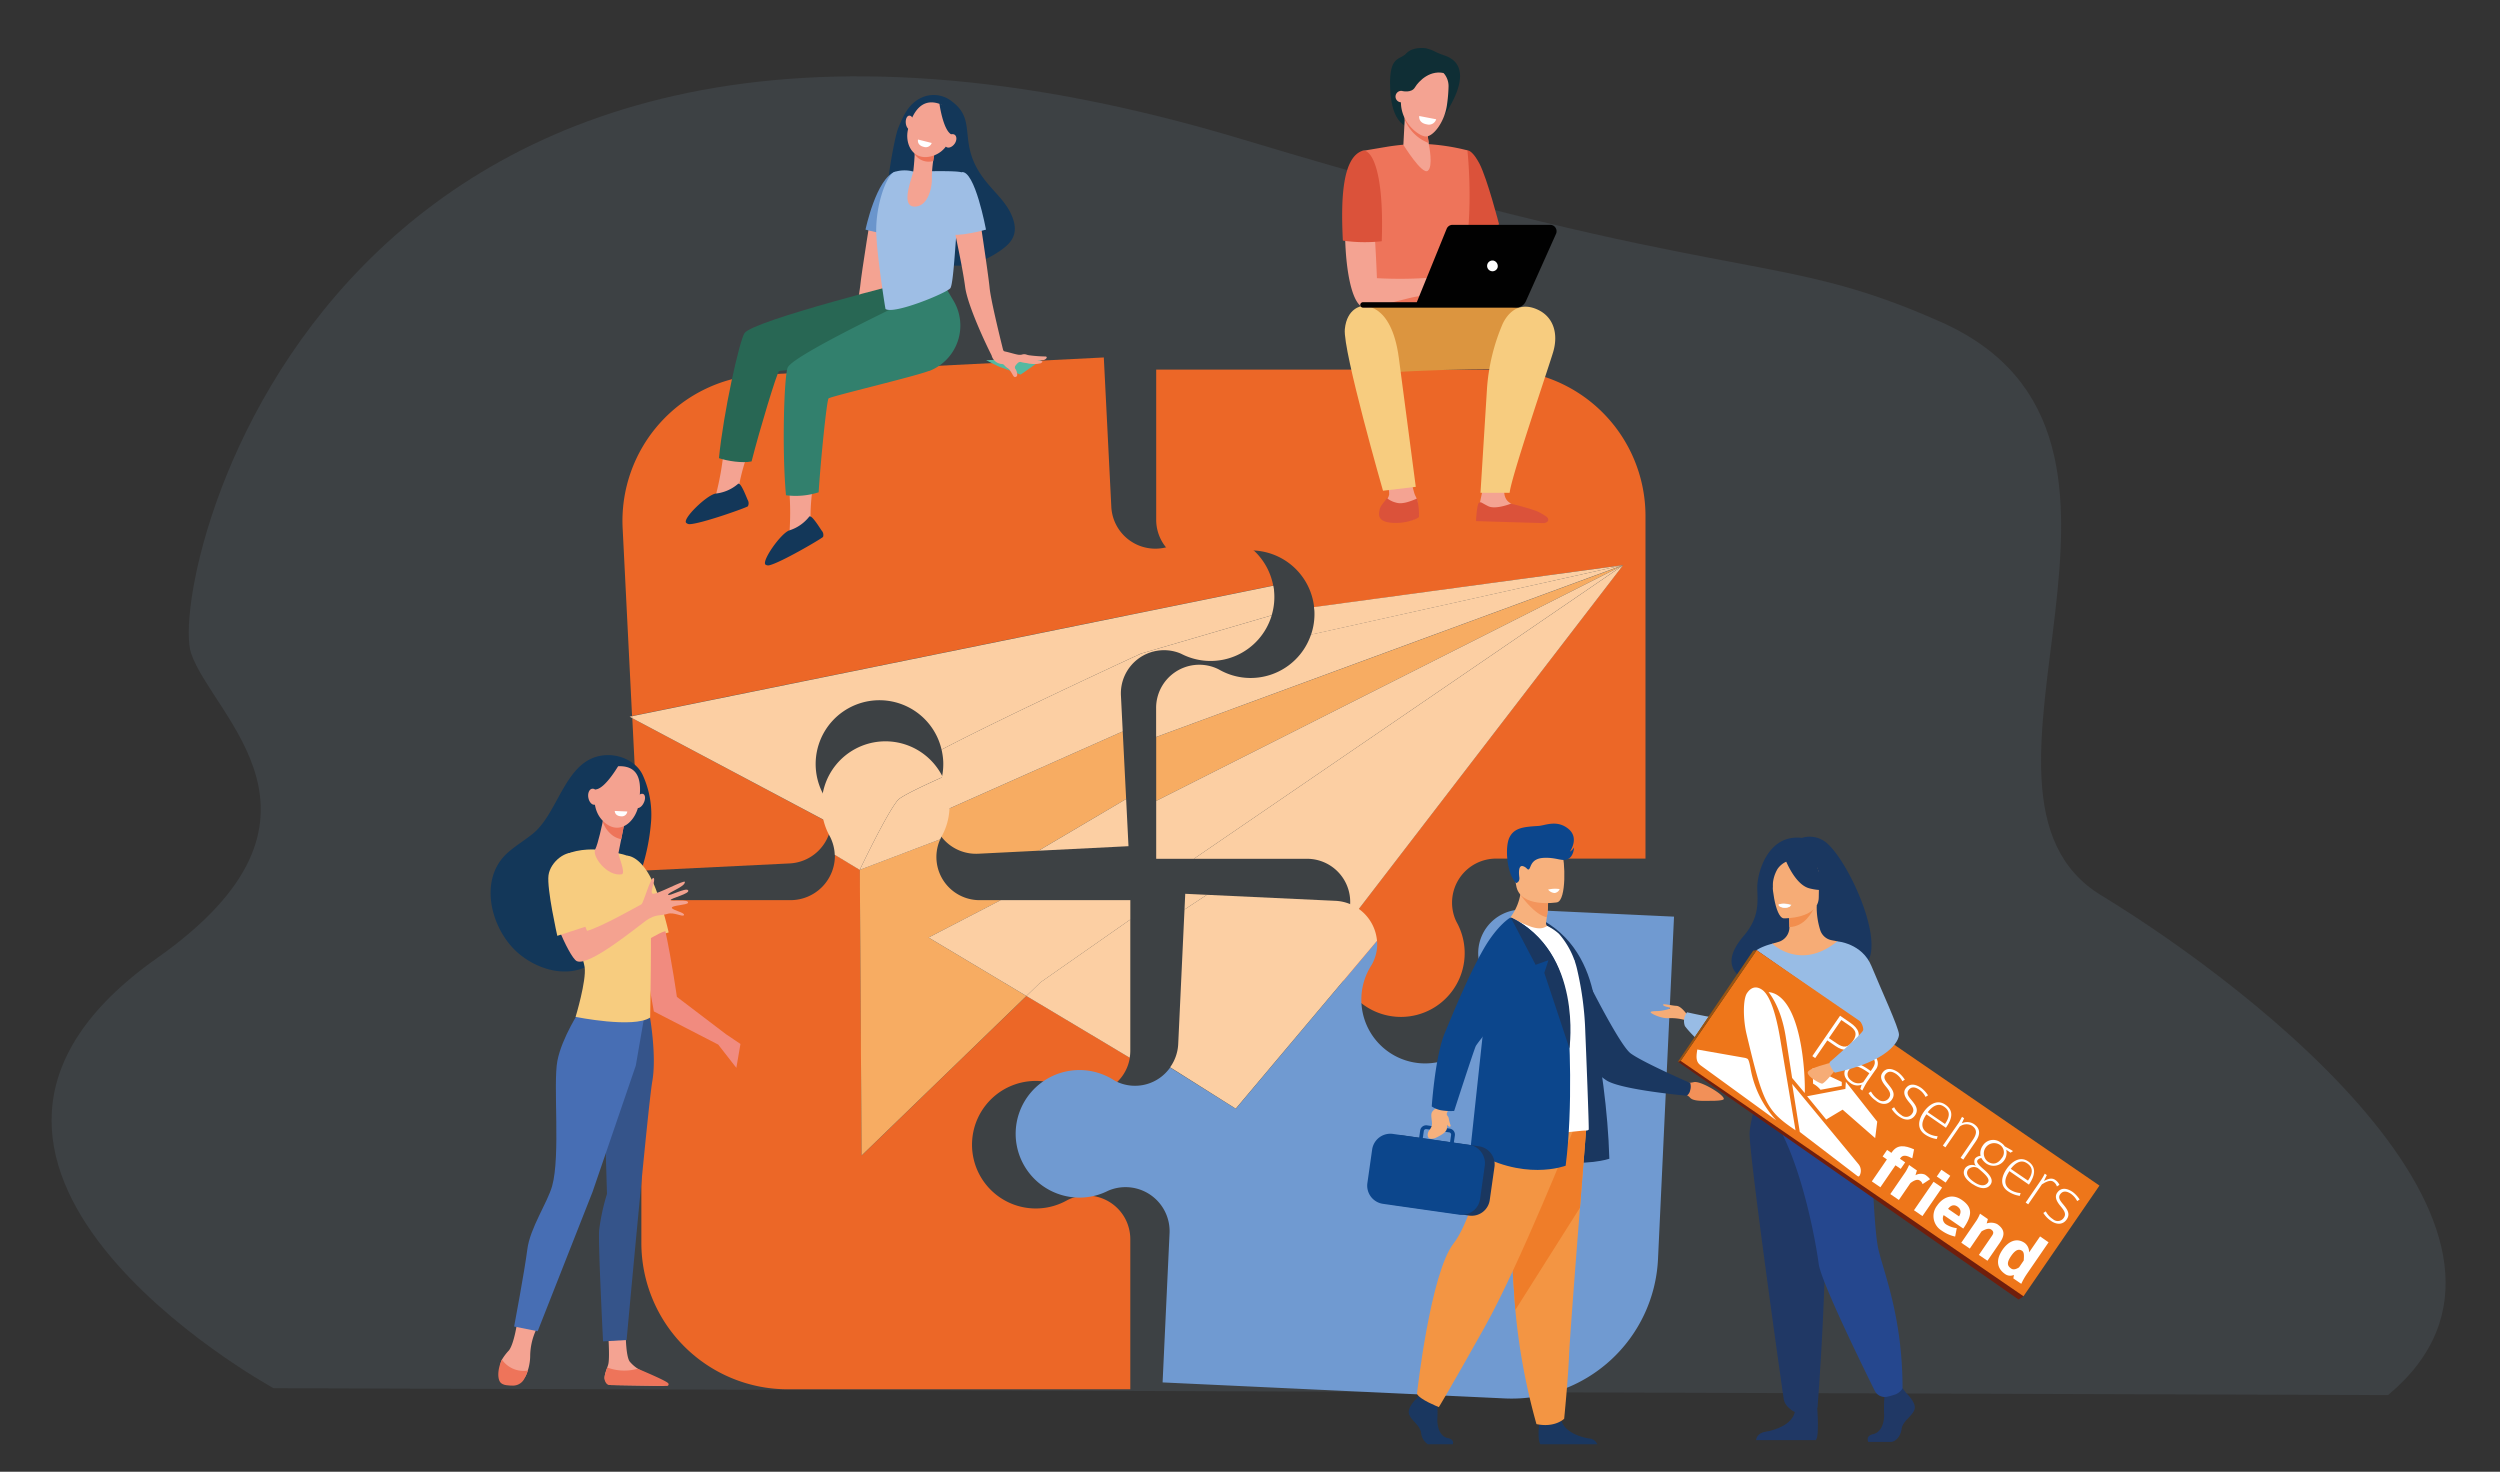 <svg xmlns="http://www.w3.org/2000/svg" viewBox="0 0 637 375"><rect x="0" y="0" width="637" height="375" fill="#333333" stroke="none"/><g id="travel_agency"><path d="M69.69,353.71l538.78,1.76c47.82-39.89-33.12-103-73.07-127.33C492.41,202,560.68,111.35,494.45,82c-43.25-19.2-50.33-8-177.61-46.41C83-35,42.39,147.75,48.69,166.44c5.48,16.28,41.77,42.11-8.66,77.67C-33.92,296.26,67.94,352.75,69.69,353.71Z" style="fill:#9ebee5;opacity:0.1"></path><path d="M308.11,135.91a16.11,16.11,0,0,0-8.16,2.41,9.77,9.77,0,0,1-1,.51,11.23,11.23,0,0,1-15.79-9.75l-1.91-38-87.22,4.39a37.3,37.3,0,0,0-35.38,39.13l2.4,47.83,163.36-33.23A16.32,16.32,0,0,0,308.11,135.91Z" style="fill:#ec6727"></path><path d="M163.06,221.87,201.22,220a11.22,11.22,0,0,0,10.59-10.06L161.11,183Z" style="fill:#ec6727"></path><path d="M237.67,207.88a11.12,11.12,0,0,0,11.59,9.65l15.37-.77,22.31-13.17-.87-17.23Z" style="fill:#f7ac62"></path><polygon points="160.43 182.62 161.11 182.98 161.08 182.48 160.43 182.62" style="fill:#fccfa3"></polygon><path d="M210.84,204.28a9.39,9.39,0,0,0-.51-.95A16.25,16.25,0,1,1,239.91,191c17.13-8.95,50.81-24.47,50.81-24.47l33.3-9.75a16.07,16.07,0,0,0,.61-6.22c0-.44-.11-.89-.19-1.32L161.08,182.48l0,.5,50.7,26.91A10.75,10.75,0,0,0,210.84,204.28Z" style="fill:#fccfa3"></path><path d="M285.62,177.33a11,11,0,0,1,14.56-11.06,7.36,7.36,0,0,1,1,.42,16.24,16.24,0,0,0,22.85-9.9l-33.3,9.75S257,182.06,239.91,191a16.82,16.82,0,0,1,.42,2.87,16.22,16.22,0,0,1-1.71,8.1q-.23.47-.42,1a10.74,10.74,0,0,0-.53,4.91l48.4-21.52Z" style="fill:#fccfa3"></path><polygon points="287.54 215.61 286.94 203.59 264.63 216.76 287.54 215.61" style="fill:#fccfa3"></polygon><path d="M263.94,275.42a16.19,16.19,0,0,1,8,2.11,7.94,7.94,0,0,0,1,.47,11,11,0,0,0,14.94-8.49l-26.33-15.73-42,40.65-.45-72.8-6.37-3.85a11.32,11.32,0,0,1-11.31,11.58h-38v87.33a37.3,37.3,0,0,0,37.3,37.3H288v-38.2a11.11,11.11,0,0,0-15.16-10.4,8.1,8.1,0,0,0-1,.47,16.25,16.25,0,1,1-7.93-30.44Z" style="fill:#ec6727"></path><path d="M255,229.36h-5.29a11,11,0,0,1-10.32-15.1c.06-.15.13-.28.2-.42l-20.51,7.79.45,72.8,42-40.65-24.93-14.9Z" style="fill:#f7ac62"></path><path d="M228.76,203.87c.75-.89,5.21-3.1,11.44-5.89a16.25,16.25,0,1,0-28.76,15.11,8.08,8.08,0,0,1,.46,1,10.84,10.84,0,0,1,.79,3.71l6.37,3.85S225.86,207.33,228.76,203.87Z" style="fill:#fccfa3"></path><path d="M239.84,213.29A16.18,16.18,0,0,0,240.2,198c-6.23,2.79-10.69,5-11.44,5.89-2.9,3.46-9.7,17.76-9.7,17.76l20.51-7.79C239.66,213.66,239.74,213.46,239.84,213.29Z" style="fill:#fccfa3"></path><path d="M288,234.29l-22.88,16-3.6,3.49,26.33,15.73a10.94,10.94,0,0,0,.15-1.83Z" style="fill:#fccfa3"></path><polygon points="288.01 234.29 288.01 229.36 254.98 229.36 236.6 238.88 261.53 253.78 265.13 250.29 288.01 234.29" style="fill:#fccfa3"></polygon><path d="M381.93,94.18H294.6v38.2a11.11,11.11,0,0,0,15.17,10.4,7.92,7.92,0,0,0,1-.46,16.23,16.23,0,0,1,24.07,12.4L413.54,144l-72,93.67a16.44,16.44,0,0,0-.84,5.18,16.25,16.25,0,1,0,30.5-7.8,9,9,0,0,1-.46-1,11.23,11.23,0,0,1,10.53-15.28h38V131.49A37.3,37.3,0,0,0,381.93,94.18Z" style="fill:#ec6727"></path><polygon points="294.6 204.07 413.54 144.04 294.6 187.78 294.6 204.07" style="fill:#f7ac62"></polygon><path d="M334.05,161.72,413.54,144l-78.73,10.68c0,.33.08.66.1,1A16.2,16.2,0,0,1,334.05,161.72Z" style="fill:#fccfa3"></path><path d="M318.68,172.75a16.16,16.16,0,0,1-8-2.11c-.3-.17-.63-.32-1-.47a11,11,0,0,0-15.1,10.32v7.29L413.54,144l-79.49,17.68A16.24,16.24,0,0,1,318.68,172.75Z" style="fill:#fccfa3"></path><path d="M304.2,218.82h28.73a11,11,0,0,1,10.31,15.1,7.77,7.77,0,0,1-.46,1,16.74,16.74,0,0,0-1.27,2.83l72-93.67Z" style="fill:#fccfa3"></path><polygon points="294.6 218.82 304.2 218.82 413.54 144.04 294.6 204.07 294.6 218.82" style="fill:#fccfa3"></polygon><path d="M377.24,246.45q.19.53.42,1a16.25,16.25,0,1,1-28.29-1.4,7,7,0,0,0,.51-.94,10.57,10.57,0,0,0,1-5.39l-36,42.8L298.15,272a10.93,10.93,0,0,1-13.51,3.66,10.4,10.4,0,0,1-.94-.51,16.25,16.25,0,0,0-24.91,13.76,16.29,16.29,0,0,0,15,16.19,16.09,16.09,0,0,0,8.36-1.6,8.5,8.5,0,0,1,1-.41A11.23,11.23,0,0,1,298,314.29l-1.77,37.95,87.23,4.08a37.31,37.31,0,0,0,39-35.52l4.08-87.24-38.16-1.78A11.11,11.11,0,0,0,377.24,246.45Z" style="fill:#709ad1"></path><path d="M350.86,239.71a11.15,11.15,0,0,0-10.58-10.18L307.5,228l-5.69,3.75L300.21,266a11.08,11.08,0,0,1-2.06,5.94l16.71,10.54Z" style="fill:#fccfa3"></path><polygon points="301.81 231.75 307.5 228 302 227.74 301.81 231.75" style="fill:#fccfa3"></polygon><path d="M165.92,209a24.23,24.23,0,0,0-2.19-11.6c-1.53-3.19-5.3-5-8.74-5-10.92,0-12.31,14.48-19.27,20.07-2.12,1.71-4.5,3.1-6.51,4.94-7.42,6.81-4.08,19.4,2.74,25.36,4.73,4.14,12.17,6.49,18,3.26a18.47,18.47,0,0,0,7-7.57c2.33-4.37,3.84-9.41,5.5-14.06A52.65,52.65,0,0,0,165.92,209Z" style="fill:#133759"></path><path d="M167.7,228.23c-3.41-10.35-7.91-10.19-7.91-10.19l3.64,22c2.1-.58,4.85-1.86,6.95-2.46A95.49,95.49,0,0,0,167.7,228.23Z" style="fill:#f7cc7f"></path><path d="M185,263.53,172.47,254s-1.25-8.88-2.93-16.75c-2.11.59-4,2.24-6.11,2.82l3.17,17.64L183,266.16l4.62,5.93,1.05-6.09Z" style="fill:#f18b7f"></path><path d="M131.77,337s-.77,5.36-2.09,7.08a13.17,13.17,0,0,0-1.79,2.36c-.83,1.63-.37,4.06.24,5.4.31.68,0,.68.69.9a4.38,4.38,0,0,0,5.27-2.48,12.53,12.53,0,0,0,1-4.56,16.47,16.47,0,0,1,1.73-7.33Z" style="fill:#f4a392"></path><path d="M154.93,339.47s.48,6,.09,8c-.2,1-1.35,3.21-.82,4.19a2.63,2.63,0,0,0,1.13,1.24l13.67.22c.74,0,.25-.47-.35-.91a28,28,0,0,0-4.91-2.73c-.21-.09-1-.57-1.22-.73a9.35,9.35,0,0,1-2-1.74c-1-1.09-1.07-6.41-1.07-6.41Z" style="fill:#f4a392"></path><path d="M165.62,259.27s1.72,9.8.59,16.22-6.55,65.95-6.55,65.95l-6,.34s-1.27-24.86-1-28.32a53.34,53.34,0,0,1,2-9.25l-.6-20.07,7.61-26.38Z" style="fill:#35548a"></path><path d="M147.9,257.21s-4.75,7.17-5.88,13.1.83,24.14-1.34,31.91c-1.18,4.21-5.64,10.7-6.32,16.13S131,338,131,338l6,1.2,14-35.55,11-32.13L164.86,255Z" style="fill:#476eb4"></path><path d="M151.74,216.46s-6.28-.4-8.77,2.31,5.52,24.21,6,27.67-2.31,12.66-2.31,12.66,14.77,3,19,.17c0,0,.45-24.86,0-27.33s-4.22-12.52-5.12-13.51S151.74,216.46,151.74,216.46Z" style="fill:#f7cc7f"></path><path d="M153.84,208s0,.18-.1.5c-.28,1.52-1.36,6.54-2.08,7.92-.89,1.67,3,7,6.76,6.35,1.12-.2-.94-4.9-.84-5.39.19-1,.45-2.26.71-3.59.15-.75.3-1.51.44-2.23.4-2,.73-3.7.73-3.7Z" style="fill:#f4a290"></path><path d="M153.74,208.54c.06-.32.1-.5.1-.5l5.62-.14s-.33,1.66-.73,3.7l-.44,2.22a5.25,5.25,0,0,1-2.68-1.35,7.25,7.25,0,0,1-2-3C153.64,209.08,153.7,208.78,153.74,208.54Z" style="fill:#ee745a"></path><path d="M157.62,195.23a5,5,0,0,0-4.31,1.85c-1.66,2.15-3.45,8.81.67,12.43s8.21-.48,8.81-4.82S163.63,195.07,157.62,195.23Z" style="fill:#f4a290"></path><path d="M164,204.62c-.49,1-1.32,1.49-1.84,1.19s-.56-1.33-.07-2.29,1.32-1.49,1.85-1.19S164.5,203.66,164,204.62Z" style="fill:#f4a290"></path><path d="M157.92,194.52s-3.54,6.33-6.08,6.62S149,204.8,149,204.8s.9-7.75,3.41-9.25A9.34,9.34,0,0,1,157.92,194.52Z" style="fill:#133759"></path><path d="M134.51,349.21a6.71,6.71,0,0,1-6.61-2.77c-.84,1.64-1.25,4.07-.63,5.42.54,1.18,2.12,1.14,3.37,1.19a3.24,3.24,0,0,0,3-1.83A11.32,11.32,0,0,0,134.51,349.21Z" style="fill:#ee745a"></path><path d="M162.51,348.74a12.38,12.38,0,0,1-7.78-.3c-.39,1.09-.9,2.47-.63,3.26.34,1,.81,1.19,1.23,1.2,3.3.09,12.1.21,14.61.24a.41.41,0,0,0,.32-.68C169.64,351.71,162.78,348.91,162.51,348.74Z" style="fill:#ee745a"></path><path d="M152.51,202.73c.2,1.13-.21,2.16-.93,2.31s-1.46-.65-1.67-1.77.21-2.16.93-2.3S152.3,201.61,152.51,202.73Z" style="fill:#f4a290"></path><path d="M156.64,206.63l3.2.14A1.4,1.4,0,0,1,158.3,208C156.59,207.93,156.64,206.63,156.64,206.63Z" style="fill:#fff"></path><path d="M373.89,38.31c.4,0,1.49.38,3.08,3.4,2,3.85,5,15.48,5,15.48L373.1,60.5,372,58.07l-1.88-18.69S373.78,38.31,373.89,38.31Z" style="fill:#db523a"></path><path d="M362.14,36.64a54.24,54.24,0,0,1,11.75,1.67S376,56.74,372,70.74c-.91,3.14.75,13,.75,13l-26.33-.34s3.12-23.84,1.95-27.69-1.21-17.26-1.21-17.26l5.92-1A59,59,0,0,1,362.14,36.64Z" style="fill:#ee745a"></path><path d="M359.07,117.93s.59,6.73,1.66,8.59-.06,5-.12,5.46-2.25,1.06-5.75.68-3.43-1.18-3.15-2.48,2.14-3,2.25-4.22-1.07-5.71-1.07-5.71Z" style="fill:#f4a392"></path><path d="M369.74,78.18s18.18-1,22.24,1.45-2.89,14.53-2.89,14.53-12.64-.59-37.42.84c-5.86.34-6.37-15.29-5.27-16.59S369.74,78.18,369.74,78.18Z" style="fill:#dc953f"></path><path d="M354.43,133.19c-3.6-.39-3.15-2.16-2.86-3.5.18-.84,1.21-1.83,1.82-2.77a6,6,0,0,0,2.41,1.17c1.63.48,3.85-.47,5.27-1.06a17.47,17.47,0,0,1,.48,4.64C361.49,132.12,358,133.57,354.43,133.19Z" style="fill:#db523a"></path><path d="M356.42,91.19c.72,5.49,4.32,32.85,4.32,32.85l-8.35,1s-10.26-35.7-9.73-41.16S347,78,347,78,354.49,76.64,356.42,91.19Z" style="fill:#f7cc7f"></path><path d="M346.84,40.49c2.46-.93,3.66,21.26,4,30.39a107.69,107.69,0,0,0,13.86-.14c.89-.07,2.94-.82,3.82-.94a8.69,8.69,0,0,1,2.18-.1A42,42,0,0,1,375.78,72c.49.51,1.79,1.78,1.57,2.34s-2.51-1.54-2.51-1.54l-1.11-.63c1.39,1.36,4,3.15,3.66,3.8s-2.77-1.18-4.47-2.42c1.46,1.33,3.28,3.69,2.86,4.06s-2.45-2.41-4.66-3.19c-.81-.3-1.63.51-2.28.61a4.66,4.66,0,0,1-1.66.09l-2.4-.68c-.81.08-.83.56-1.66.74s-2.52.41-3.74.71c-7,1.71-9.34,2.51-11.49,2.51C341.39,78.38,341,42.67,346.84,40.49Z" style="fill:#f4a392"></path><path d="M342.16,61.31c-.46-9.35-.39-20.88,4.85-22.84,2.07-.78,5.72,3.89,5.06,23A39.32,39.32,0,0,1,342.16,61.31Z" style="fill:#db523a"></path><path d="M383.47,123.68s-.73,2.34.58,3.88,6.72,3.06,7.43,3.9a2.29,2.29,0,0,1,.65,1.54l-15.2-.41.17-4.6.7-3.3Z" style="fill:#f4a392"></path><path d="M385,128.33s-3.9,1.58-5.79.65-1.83-1.2-2.38-.85-.74,4.65-.74,4.65l17.1.51c1.19,0,1.79-.91.82-1.66a14.66,14.66,0,0,0-1.86-1.11C390.8,129.76,385,128.33,385,128.33Z" style="fill:#db523a"></path><path d="M382.89,82.49c1.18-2.47,3.85-5.69,8.55-3.75,4.49,1.85,5.69,6.39,4.28,11.05s-10.73,32-11.06,35.77l-7.43,0s1.35-21.66,1.68-26.9A50.81,50.81,0,0,1,382.89,82.49Z" style="fill:#f7cc7f"></path><path d="M395,57.29H370.11a1.62,1.62,0,0,0-1.5,1L361,77h-13.7a.69.69,0,0,0-.7.69h0a.7.7,0,0,0,.7.7h39a2.72,2.72,0,0,0,2.48-1.61l7.71-17.23A1.63,1.63,0,0,0,395,57.29Z" style="fill:#010101"></path><path d="M381.58,68.2a1.37,1.37,0,1,1-1-1.79A1.46,1.46,0,0,1,381.58,68.2Z" style="fill:#fff"></path><path d="M368.05,14.13a19,19,0,0,1-2.2-.88,10.76,10.76,0,0,0-2.51-.94c-1.38-.22-3.77-.08-5.08,1.35-1.64,1.78-4.56.32-4,9.64.66,10.55,6.53,9.39,6.67,9.21l5.23-6.75s1.78,3.9,1.78,3.75S377.05,17.16,368.05,14.13Z" style="fill:#0f2e35"></path><path d="M363.6,33.29l.51,3.77s1.13,5.43-.33,6.47-6.2-6.63-6.2-6.63l.5-9.55Z" style="fill:#f4a392"></path><path d="M357.92,30.45a10.74,10.74,0,0,0,6.11,6l-.43-3.19-5.52-5.94Z" style="fill:#ee745a"></path><path d="M363.3,17a5,5,0,0,1,5.79,5.09,39.52,39.52,0,0,1-.43,4.83c-.67,4.35-3.64,8.18-5.6,7.84s-6.9-4.1-6-10.29C357.57,20.61,360.06,17.49,363.3,17Z" style="fill:#f4a392"></path><path d="M358.39,25.17a1.46,1.46,0,1,1-1.11-2A1.62,1.62,0,0,1,358.39,25.17Z" style="fill:#f4a392"></path><path d="M357.28,23.19s2.37.59,3.25-.93,4-4.82,8-3.46-3.52-3.32-3.84-3.32l-4.16,0s-3,2.43-3.07,2.7-1,3.19-1,3.19Z" style="fill:#0f2e35"></path><path d="M361.62,29.56l4.32.83a1.92,1.92,0,0,1-2.32,1.31C361.29,31.33,361.62,29.56,361.62,29.56Z" style="fill:#fff"></path><path d="M228.88,32.6c1.28-3.07,2.57-6.14,5.88-7.7a7.43,7.43,0,0,1,7.86,1c6.74,5.07.86,10.65,8.54,20.26,2.38,3,5.27,5.4,6.69,8.9,2,4.9-.38,7.25-4.19,9.6-18.27,11.22-27.84-11.82-27.5-17.1C226.42,43.65,228.06,34.58,228.88,32.6Z" style="fill:#133759"></path><path d="M209.93,92.34c.77-.12,2.64-1.46,3.3-1.58s1.62-.26,2.09-.33c.58-2.16,3.51-13.92,3.84-17.37.35-3.73,3-19.89,3-19.89L229,54.42s-2.84,12.42-3.62,18.45c-.68,5.18-6.36,16.81-7.08,18V91c-.11,1.83-1,1.22-1,1.22l-1.43.37s-5.06.48-5.39.6S209.16,92.46,209.93,92.34Z" style="fill:#f4a392"></path><path d="M228.12,43.73c-4.84,1.64-7.59,14.78-7.59,14.78s7.59,2.12,9.53,1c0,0,2.21-9.78,3-9.44Z" style="fill:#6a95cc"></path><path d="M190.73,115.05a51.76,51.76,0,0,0-2.32,8.11c0,.22.27,1.28.25,1.51-3,4-7.24,4.93-10.9,5.19,1.87-1.82,4.6-3.55,4.74-4.12a72.93,72.93,0,0,0,1.88-10.67C186.66,116.13,188.2,115.29,190.73,115.05Z" style="fill:#f4a392"></path><path d="M232.79,71.41l6.54,18.4s-10.5,2-14.43,2.69-25.85,1.68-26.4,2.07-4.95,14.94-7,23c-2.29.5-6.22-.11-8.31-.83,1.12-11.55,5.2-29.87,6.51-31.86C191.86,81.65,232.79,71.41,232.79,71.41Z" style="fill:#286754"></path><path d="M207.27,123.11a51.42,51.42,0,0,0-.75,8.4c0,.23.51,1.21.52,1.44-2.15,4.53-6.18,6.2-9.72,7.14,1.49-2.14,3.85-4.34,3.87-4.93a70.09,70.09,0,0,0-.14-10.83C203.48,124.94,204.84,123.83,207.27,123.11Z" style="fill:#f4a392"></path><path d="M240.42,72.36,243,76.69a12.41,12.41,0,0,1-6.21,17.83l-.12,0c-3.72,1.44-25.08,6.49-25.55,7s-2,15.6-2.53,23.92a19.18,19.18,0,0,1-8.32.75c-1.06-11.57-.48-30.32.43-32.52C202.13,90.1,240.42,72.36,240.42,72.36Z" style="fill:#32806d"></path><path d="M206.19,131.64c.57-.63,2.66,2.83,3.18,3.57a1.63,1.63,0,0,1,.35,1.58c-.18.35-11.2,6.82-13.88,7.28a1.29,1.29,0,0,1-.8-.21c-1-.93,3.78-7.79,6-8.69A10.38,10.38,0,0,0,206.19,131.64Z" style="fill:#133759"></path><path d="M188.06,123.28c.67-.51,2.08,3.28,2.45,4.1a1.66,1.66,0,0,1,.05,1.62c-.25.31-12.28,4.61-15,4.56a1.36,1.36,0,0,1-.75-.37c-.86-1.11,5.17-6.94,7.47-7.42A10.38,10.38,0,0,0,188.06,123.28Z" style="fill:#133759"></path><path d="M232.7,43.69h0a1.84,1.84,0,0,1-.49-.1,8.45,8.45,0,0,0-4.38.25c-1.86.78-4.74,8.11-4.57,15.62.07,1.15.14,2.18.2,2.9.47,5.67,2.1,16.33,2.18,16.38,2.22,1.43,15.59-4.1,16.51-5.31s1.46-16,1.9-16.71l.88-12.83C243.38,43.42,235.08,43.68,232.7,43.69Z" style="fill:#9ebee5"></path><path d="M238.12,39a34.33,34.33,0,0,0-.69,6.2c.17,1.76-.66,7.42-4.37,7.44s-.71-7.2-.36-8.92a65.71,65.71,0,0,0,.43-7Z" style="fill:#f4a392"></path><path d="M233.06,39.32c.05-1.46.07-2.68.07-2.68l5,2.33s-.18.91-.35,2.07A4.34,4.34,0,0,1,233.06,39.32Z" style="fill:#ee745a"></path><path d="M239.94,26.68a6.14,6.14,0,0,1,2.62,3.37c.71,2.31-.09,8.27-5.06,9.71s-7.11-3.28-6.08-7S234.66,24.43,239.94,26.68Z" style="fill:#f4a392"></path><path d="M230.79,31.36c.1,1,.65,1.75,1.23,1.69s1-.9.87-1.89-.65-1.75-1.23-1.7S230.7,30.37,230.79,31.36Z" style="fill:#f4a392"></path><path d="M239.36,26.38s.9,6.65,3,7.85,1.25,4.15,1.25,4.15,2-6.85.25-9.05A9.46,9.46,0,0,0,239.36,26.38Z" style="fill:#133759"></path><path d="M241.13,35.18c-.58.87-.58,1.89,0,2.28s1.53,0,2.12-.85.58-1.89,0-2.28S241.72,34.31,241.13,35.18Z" style="fill:#f4a392"></path><path d="M233.91,35.55l3.49.88a1.59,1.59,0,0,1-2,1C233.54,37,233.91,35.55,233.91,35.55Z" style="fill:#fff"></path><path d="M251.27,91.79,266.34,91s-6.18,4.45-6.31,4.45-4.93-1.9-5.14-1.9S251.27,91.79,251.27,91.79Z" style="fill:#53b9a1"></path><path d="M266.69,91c-.07-.16-.21-.17-.35-.17a35.87,35.87,0,0,1-4.14-.31,3.55,3.55,0,0,1-.66-.17,1.75,1.75,0,0,0-1.15,0,2.21,2.21,0,0,1-.63.06c-.7,0-2.68-.67-3.7-.85a.6.6,0,0,1-.48-.45c-1-4-3.15-12.87-3.43-15.79-.36-3.75-2.94-20.62-2.94-20.62l-6.92,1.93s2.85,12.45,3.63,18.49c.61,4.67,5.27,14.57,6.73,17.41a2.91,2.91,0,0,0,2.69,2.22.87.87,0,0,1,.55.3,4,4,0,0,0,.87.76,1.88,1.88,0,0,1,.6.59c.29.43.55.88.81,1.33.18.29.36.39.61.32a.54.54,0,0,0,.4-.61,2.65,2.65,0,0,0-.41-1.37.72.72,0,0,1,.06-1,2.61,2.61,0,0,1,.52-.58.87.87,0,0,1,.7-.26,9.78,9.78,0,0,0,1.51.28l.42.09.23.05s.77.09,1,.09l.81,0a3.76,3.76,0,0,0,.8-.12.92.92,0,0,0,.65-.26c.07-.06.15-.14.11-.25a.26.26,0,0,0-.23-.17c-.16,0-1-.14-1-.17l1.31,0a1.2,1.2,0,0,0,.88-.39C266.64,91.27,266.75,91.18,266.69,91Z" style="fill:#f4a392"></path><path d="M245,43.86c3.41-.62,6.23,14.65,6.23,14.65s-7.59,2.12-9.53,1c0,0-2.21-9.78-3-9.44Z" style="fill:#9ebee5"></path><path d="M174.28,233.14c.23-.65-2.92-1.17-3.09-1.82s4-.71,4.12-1.29c.28-1.05-4.54-.22-4.44-.71s5-1.61,4.48-2.46-5,1.68-5.11,1.11,4.35-2,4.27-3.25c0-.68-7.37,3.37-8.22,3s.92-3.54.24-4-2.61,6.46-3.08,6.69-10.35,5.87-13.87,6.77c-.43-1.18-1.35-2.77-1.73-3.88-2,1.4-3.44,2.11-5.48,3.39,1.48,3.7,3.58,7.75,4.61,8.21,3.13,1.42,15.24-8.63,17.66-10.35s3.8-1.16,5.44-1.7S174.05,233.79,174.28,233.14Z" style="fill:#f4a290"></path><path d="M142,238.45s-2.71-12-2.24-15.44,4.6-6.71,7.46-5.51,4.15,17.91,4.15,17.91Z" style="fill:#f7cc7f"></path><g id="man"><path d="M391.69,233.74l6.38,12.1,3.27-1.19-1.06,3.23,6.39,19.26S410.21,242.67,391.69,233.74Z" style="fill:#1a3760"></path><path d="M402.33,244.44s7.05,26,7.73,50.81c0,0-5.85,2-15,.42S402.33,244.44,402.33,244.44Z" style="fill:#1a3760"></path><path d="M436.1,280.49c-1.89,0-4.56.2-5.44-.77a2.66,2.66,0,0,0-2.17-.93l.23-1.24.29-1.5s.11-.13.49-.13a7.47,7.47,0,0,0,2-.17c1.59-.57,7.94,3.23,7.72,4.28C439.17,280.43,436.9,280.5,436.1,280.49Z" style="fill:#f29058"></path><path d="M401.53,243.93s10.72,22.13,14,24.5,15.14,7.51,15.14,7.51a3.12,3.12,0,0,1,0,1.82,2.22,2.22,0,0,1-.89,1.43s-16.52-1.47-20.37-3.86-12.31-11.92-12.31-11.92Z" style="fill:#1a3760"></path><path d="M370.18,368h-6.34a3.88,3.88,0,0,1-1.74-2.91c-.31-2-2.6-3.16-3.09-4.83s2-4,2-4l.42-.55.45-.56,4.2,1s.11,1,.17,2.28a28.4,28.4,0,0,1,0,2.92c-.12,2.22.62,4.62,2.6,5.06C370.38,366.7,370.31,367.56,370.18,368Z" style="fill:#1a3760"></path><path d="M407,368h-14.5c-.69-.86-.44-4-.33-5,0-.21,0-.33,0-.33s4.95-4,5.63-.93a2.29,2.29,0,0,0,.07.28c.86,2.84,4.7,4.13,6.92,4.49A2.48,2.48,0,0,1,407,368Z" style="fill:#1a3760"></path><path d="M404.21,287.06s-.75,9.38-1.63,20.65c-1.21,15.32-2.65,34.14-2.79,37.7-.25,6.19-1.24,16.09-1.24,16.09s-2.35,2.35-7.06,1.36a161.6,161.6,0,0,1-5.38-29.09l-.06-.73c-1.11-15.23-2.85-47.28-2.85-47.28Z" style="fill:#f39543"></path><path d="M404.21,287.06s-.75,9.38-1.63,20.65l-16.47,26.06-.06-.73c-1.11-15.23-2.85-47.28-2.85-47.28Z" style="fill:#ef7d29"></path><path d="M400.78,288.17s-13.55,34-22.47,49.94-11.69,20.42-11.69,20.42-5.11-2-5.57-3.43c0,0,3.41-30.83,9.37-38.34,3.38-4.25,7.34-17,7.52-21.44S379.15,282,379.15,282Z" style="fill:#f39543"></path><path d="M397.4,238.65c-5.29,1.67-14.45-2.84-14.45-2.84a13.8,13.8,0,0,0,4.62-11.29l4.1,3.3,2.78,2.24a32.27,32.27,0,0,1-.32,3.64c-.05.42-.12.88-.19,1.37a1,1,0,0,0,.44,1A12.52,12.52,0,0,1,397.4,238.65Z" style="fill:#f7b17d"></path><path d="M404.8,287.84a.88.88,0,0,1-.56.21c-2,0-7.79,1.08-12.7.57a36.53,36.53,0,0,1-11.73-3.38c-.52-.24-1.72-.88-1.69-1.46s.08-1.57.16-2.73a146.52,146.52,0,0,0,.29-19.1c-.09-1.49-.13-3-.14-4.45,0-10.91,2.13-20.51,6.48-23.76a35.83,35.83,0,0,0,5.13,2.37c2,.66,3.11.53,4.18-.18a12.77,12.77,0,0,1,3,2,20.92,20.92,0,0,1,4.72,9.48,80.48,80.48,0,0,1,2,15.72C404.08,266.21,404.93,287.73,404.8,287.84Z" style="fill:#fff"></path><path d="M379.08,251.77l5.83-18s14,5.28,14.64,25c.25,4.5,1.33,23-.62,38.25,0,0-10.9,4.25-24.27-4.13Z" style="fill:#0c468c"></path><path d="M394.45,230.06a32.27,32.27,0,0,1-.32,3.64c-3.08-.53-6.58-5.51-6.58-5.51a10,10,0,0,1,4.12-.37Z" style="fill:#f3955c"></path><path d="M396.74,229.92s-9.54,1.59-10.43-4.37-2.73-9.76,3.32-11,7.58.83,8.36,2.74S399.2,229.36,396.74,229.92Z" style="fill:#f7b17d"></path><path d="M361.62,285h8.53a4.65,4.65,0,0,1,4.65,4.65v19.67a4.65,4.65,0,0,1-4.65,4.65h-8.53a4.65,4.65,0,0,1-4.65-4.65V289.69a4.66,4.66,0,0,1,4.66-4.66Z" transform="translate(17.74 619.49) rotate(-81.89)" style="fill:#1a3760"></path><path d="M378,294.6h0a4.71,4.71,0,0,0-3.23-2.82h0l-.45-.09-3.88-.55.26-1.82a1.57,1.57,0,0,0-.29-1.15,1.59,1.59,0,0,0-1-.6l-1-.14-4.07-.58-.74-.11a1.54,1.54,0,0,0-1.74,1.31l-.26,1.82-6.69-.95a4.69,4.69,0,0,0-5.29,4l-1.21,8.53a4.68,4.68,0,0,0,4,5.29l19.44,2.77a4.36,4.36,0,0,0,1,0h0a4.67,4.67,0,0,0,4.27-4l1.21-8.53A4.63,4.63,0,0,0,378,294.6Zm-15.21-6.41a.56.56,0,0,1,.47-.49h.18l.86.12,3.21.46,1.74.25a.57.57,0,0,1,.49.65l-.26,1.82-6.95-1Z" style="fill:#0c468c"></path><path d="M369.7,281.83a6.82,6.82,0,0,0-1.07,1.91c-.27,3.69,1.41,4.2-2.95,6.25,0,0-1.86.71-1.9-.74s1.3-1.47,1.06-3.49c-.28-2.34-.26-2.36,1.28-3.58l1-1.68Z" style="fill:#f7b17d"></path><path d="M367.1,282.88a14.92,14.92,0,0,0,3.42.19S375.4,268,376,266.61s14.5-17.68,14.5-17.68l-5.62-15.19s-3.3,1.93-6.79,7.95c-4.31,7.44-9.05,19.41-9.89,21.36-2.52,5.82-3.39,18.87-3.39,18.87A6.17,6.17,0,0,0,367.1,282.88Z" style="fill:#0c468c"></path><path d="M386.3,225s1-.16.82-1.51-.15-3.11.94-2.79,1.15,1.21,1.6.7.46-2.67,3.72-2.82,4.59,1,6.11.31,1.59-3,1.59-3A2.6,2.6,0,0,1,400,217s2.53-3.46-.4-5.83-5.92-.82-7.61-.72c-3.74.23-6.15.45-7.37,2.91S383.9,222.62,386.3,225Z" style="fill:#0c468c"></path><path d="M368.08,283.46s1,1,1.05,1.45c.2,1.37.66,2,.43,2.11-.48.31-1.11-.7-1.41-1.61A4.21,4.21,0,0,1,368.08,283.46Z" style="fill:#f7b17d"></path><path d="M384.91,233.74l6.37,12.1,3.27-1.19-1.06,3.23,6.4,19.26S403.42,242.67,384.91,233.74Z" style="fill:#1a3760"></path></g><path d="M397.4,226.54a1.59,1.59,0,0,1-1.3,1,2.35,2.35,0,0,1-1.64-.87A7.38,7.38,0,0,1,397.4,226.54Z" style="fill:#fff"></path><path d="M464.38,214.05a6.62,6.62,0,0,0-5.24-.56c-8.91-1.05-11.51,9.34-11.39,12.91s.53,7.42-3.45,12.06c-11.49,13.41,12.58,14,12.58,14,.2-10.71,13.05-6.8,12.49-5.72C485.83,250.7,471,217.48,464.38,214.05Z" style="fill:#1a3760"></path><path d="M430,258.72s-1.56-2.38-2.83-2.43-3.6-.7-3.41-.23,1.64.51,1.78.79-2.15.71-2.81.75-2.2,0-2.15.33,2.78,1.68,4.71,1.5a13,13,0,0,1,4.31.56Z" style="fill:#f6ac76"></path><path d="M429.32,261.46s3.29,4.47,7.67,6.41h0a9,9,0,0,0,5,.81,10.13,10.13,0,0,0,3.47-1.23,17.42,17.42,0,0,0,4.86-4.33c.37-.46.69-.9,1-1.32a21.86,21.86,0,0,0,1.42-2.3l-1.12-19.05s-4,.93-5.15,2.7-6.08,15.92-6.92,16.35-9.68-1.57-9.68-1.57A3.61,3.61,0,0,0,429.32,261.46Z" style="fill:#98bce5"></path><path d="M485.65,354.89s2.69,2.46,2.17,4.21-3,2.92-3.29,5-1.64,3.31-2.83,3.31h-5.64s-.87-1.51,1.23-2,2.9-3,2.77-5.3a42,42,0,0,1,.19-5.44l4.48-1Z" style="fill:#203865"></path><path d="M462.82,355.94s1,10.42-.21,11l-15.15,0s0-1.75,2.43-2.14,6.71-1.82,7.43-5S462.82,355.94,462.82,355.94Z" style="fill:#203865"></path><path d="M445.42,267.45a17.42,17.42,0,0,0,4.86-4.33c.37-.46.69-.9,1-1.32-.83-3.94-2.06-9.37-1.79-5.93C449.81,260.33,446.33,266,445.42,267.45Z" style="fill:#78a0d5"></path><path d="M473.62,281.14c-3.12-7-5-9-4.66-11.17.27-1.61-.83-30.11-.83-30.11-.37-.12-1.11-.22-1.51-.31a3.79,3.79,0,0,1-2.78-2.42,19.38,19.38,0,0,1-.94-6.43l-.4.08-6.72,1.33s.15,2.11.16,4.11v.05a3.87,3.87,0,0,1-2.79,3.73l-1.59.45a61.72,61.72,0,0,0-2.93,14.28c-.47,7.23,4.48,10.37,0,24.82C444,294.31,475.34,285,473.62,281.14Z" style="fill:#f6ac76"></path><path d="M455.78,232.11s.15,2.11.16,4.11c3.76-.11,5.74-3.54,6.56-5.44Z" style="fill:#f28e4e"></path><path d="M454.53,234s8.89.14,8.89-5.4,1.16-9.24-4.52-9.57-6.78,1.78-7.23,3.63S452.21,233.82,454.53,234Z" style="fill:#f6ac76"></path><path d="M454.86,218.89s2.43,6.5,6.17,7.46,5.35,0,5.35,0a10.63,10.63,0,0,1-3.46-6.25S456.69,215.8,454.86,218.89Z" style="fill:#1a3760"></path><path d="M455.46,219.42a5.47,5.47,0,0,0-2.55,2,8.88,8.88,0,0,0-1.2,5.09s-1.84-4.42.23-6.92C454.12,216.93,455.46,219.42,455.46,219.42Z" style="fill:#1a3760"></path><path d="M456.46,230.56a2.22,2.22,0,0,1-1.84.75,1.64,1.64,0,0,1-1.37-.9A6,6,0,0,1,456.46,230.56Z" style="fill:#e8f1f8"></path><path d="M474.48,252.46a62.08,62.08,0,0,1,0,7c-.15,2.53-2.71,5.92-3.08,6.76-.91,2.1-1.94,2.45-1.94,2.45l-7.95,1.95-2.8.68-8.82-2.63s-4-11.22-2.4-17.53a48.72,48.72,0,0,1,4.07-10.7s7.2,7.05,16.57-.59Z" style="fill:#98bce5"></path><path d="M472.15,260.5a24.37,24.37,0,0,1-.75,5.73c-.91,2.1-1.94,2.45-1.94,2.45l-7.95,1.95-3.46-1s11.54-1.75,10.26-11.67Z" style="fill:#f7c8a3"></path><path d="M450.45,270.38s-4.37,13.6-4.65,18.22,8.35,65.77,8.7,67.9,2.82,3.29,2.82,3.29a3.79,3.79,0,0,0,2.79.22,6.85,6.85,0,0,0,3-1.42s3.4-43.59,1.3-59.17a247.79,247.79,0,0,1-2.13-29Z" style="fill:#203865"></path><path d="M469,270s6.66,8.94,7.28,15,1,27.27,2.3,33.16,6.19,17.23,6.19,35.61a3.69,3.69,0,0,1-2.07,1.61,17.26,17.26,0,0,1-1.82.5,2.85,2.85,0,0,1-3.19-1.51c-3.29-6.62-13.76-28-14.3-32.4-.38-3.14-3.68-23.89-10.89-36.07-1.74-2.92,1.06-14.55,1.06-14.55Z" style="fill:#25478e"></path><path d="M456.26,230.71s-.15.65-1.77.55c0,0-1.37-.08-1.33-.8A4.39,4.39,0,0,1,456.26,230.71Z" style="fill:#fff"></path><path d="M449.75,268.28a9.17,9.17,0,0,0,5.24,1.46c4.16.08,14.47-1.06,14.47-1.06a8.47,8.47,0,0,1,.44,2.63s-12.59,3.17-19.89.46A4.61,4.61,0,0,1,449.75,268.28Z" style="fill:#203865"></path><path d="M454,273.32a2.17,2.17,0,1,1,1.9-2.15A2,2,0,0,1,454,273.32Zm0-3.67a1.54,1.54,0,1,0,1.27,1.52A1.42,1.42,0,0,0,454,269.65Z" style="fill:#fff"></path><polygon points="427.57 270.55 514.33 331.12 515.4 330.44 533.99 302.71 447.57 242.1 446.76 242.33 427.57 270.55" style="fill:#6f1e0c"></polygon><rect x="428.62" y="269.09" width="105.97" height="34.2" transform="translate(246.51 -222.32) rotate(34.47)" style="fill:#ee761a"></rect><g id="logo"><path d="M444.64,269.55a2.76,2.76,0,0,1,.61.23c.17.12.41.41.76,2.3a26.16,26.16,0,0,0,6.59,13.39l-19.26-14c-1-.75-1.17-1.63-1-3.13l.13-.93ZM457.5,288l-.48-.33c-7-4.79-7.9-6.95-12-24.19-.9-3.78-.94-8.89.12-10.44s2.36-1.86,3.83-.86c1.07.74,3.06,3.12,4.64,12.63Zm-.87-13.34L455,264.14c-1.12-7-3.61-10.34-4.37-11.36a5.17,5.17,0,0,1,2.47.93c6.37,4.37,6.91,21.6,6.75,24.79Zm0,1.51,16.83,20.36a2.65,2.65,0,0,1,.38,3c-.21.3-.32.29-.62.08l-14.64-11.19Zm5.23-4,7.42,3.51,0,1-5.41,1a6.42,6.42,0,0,0-1.9-1.56Zm7.64,10.57-4.19,2.51-4.86-5.93,9.76-1.86.11-1.82,8,10.16-.53,4.2Z" style="fill:#fff"></path><path d="M467.7,266.54l-2.1-1.44-3.09,4.5-.73-.5,7.07-10.29,2.65,1.82c2.1,1.44,2.79,3.06,1.37,5.13s-3.1,2.2-5.17.78m3.37-5.34-1.9-1.3L466,264.51l2,1.35c1.67,1.15,2.86,1.22,4.13-.62s.63-2.9-1-4" style="fill:#fff"></path><path d="M474,277.46c.11-.19.24-.83.38-1.1a2.93,2.93,0,0,1-2.86-.37c-1.27-.87-2.13-2.35-1.12-3.81s2.43-1.91,5.52.2l.74.52.46-.67c.82-1.19.84-2.21-.37-3a6.1,6.1,0,0,0-2.79-1l.15-.73a7.85,7.85,0,0,1,3,1.21,2.55,2.55,0,0,1,.73,3.94l-2,2.86c-.39.57-.8,1.37-1.33,2.36Zm2.31-4-.54-.37c-2.58-1.77-3.74-1.78-4.66-.44-.63.92-.43,2,.77,2.82a2.73,2.73,0,0,0,2.87.26Z" style="fill:#fff"></path><path d="M478.1,280.53a6.48,6.48,0,0,1-2-2l.63-.41a5.38,5.38,0,0,0,1.82,2,1.83,1.83,0,0,0,2.77-.39c.7-1,0-1.91-.8-2.89s-1.72-2.26-.89-3.47c1-1.43,2.51-1.17,4-.16a7.38,7.38,0,0,1,1.72,1.89l-.63.4a5,5,0,0,0-1.59-1.86c-1-.66-2-.89-2.76.16-.56.81.05,1.6.75,2.48.92,1.15,2,2.37.92,3.91-.95,1.39-2.54,1.35-3.9.41" style="fill:#fff"></path><path d="M484,284.58a6.63,6.63,0,0,1-2-2.05l.63-.41a5.32,5.32,0,0,0,1.83,2,1.83,1.83,0,0,0,2.77-.39c.7-1,0-1.92-.8-2.89s-1.72-2.26-.89-3.47c1-1.43,2.51-1.18,4-.16a7.31,7.31,0,0,1,1.72,1.88l-.63.41a4.93,4.93,0,0,0-1.6-1.86c-1-.66-2-.89-2.75.16-.56.81,0,1.6.75,2.48.92,1.15,2,2.37.92,3.91-.95,1.38-2.54,1.35-3.9.41" style="fill:#fff"></path><path d="M490.85,283.93c-1.19,1.73-1.61,3.47.17,4.69a5.42,5.42,0,0,0,2.69.89l-.22.72a7.14,7.14,0,0,1-3-1.17c-2.12-1.45-1.73-3.69-.34-5.71,1.16-1.68,3.3-3.41,5.51-1.89,2.36,1.61,1.64,3.74.16,5.9Zm4.49-1.95c-1.4-1-2.85-.27-4.15,1.41l4.39,3c1.31-1.9,1.35-3.33-.24-4.42" style="fill:#fff"></path><path d="M499.56,295l3.05-4.46c.91-1.32,1.43-2.62-.16-3.71a2.86,2.86,0,0,0-3.13.23l-3.63,5.28-.65-.44L499,286.2c.42-.6.55-1,.93-1.63l.53.36-.58,1.29a3.14,3.14,0,0,1,3.06.18c1.81,1.24,1.59,2.82.44,4.49l-3.14,4.58Z" style="fill:#fff"></path><path d="M502.64,301.75c-2.36-1.62-2.69-3-1.85-4.19a2.26,2.26,0,0,1,2.68-.5,1.65,1.65,0,0,1-.23-1.85,1.94,1.94,0,0,1,1.41-.69,3.35,3.35,0,0,1,.57-2.63,3.12,3.12,0,0,1,4.54-.79,3.35,3.35,0,0,1,1.06,1c.63.35,1.32.71,2.1,1.2l-.63.41-1.11-.76a3.3,3.3,0,0,1-5.08,3.51,4.23,4.23,0,0,1-1.24-1.39,1.42,1.42,0,0,0-.95.49c-.32.46-.18.91,1.54,2.39,2.24,1.92,2.3,3.06,1.74,3.87-.95,1.38-2.82,1.08-4.55-.11m1.32-4.08a2,2,0,0,0-2.47.37c-.58.84-.37,1.9,1.51,3.18,1.7,1.17,2.88,1,3.49.16s-.27-1.85-2.53-3.71m5.47-6a2.63,2.63,0,0,0-2.95,4.34c1.49,1,2.7.38,3.53-.83a2.28,2.28,0,0,0-.58-3.51" style="fill:#fff"></path><path d="M512,298.41c-1.19,1.73-1.62,3.47.16,4.7a5.54,5.54,0,0,0,2.69.88l-.21.72a7.09,7.09,0,0,1-3-1.17c-2.12-1.45-1.73-3.68-.34-5.7,1.15-1.69,3.3-3.42,5.51-1.9s1.64,3.74.16,5.9Zm4.49-2c-1.4-1-2.85-.27-4.15,1.41l4.39,3c1.31-1.9,1.35-3.33-.24-4.42" style="fill:#fff"></path><path d="M524.1,302.31a2.27,2.27,0,0,0-.9-1.21c-.94-.64-2.35.35-2.92.67l-3.49,5.09-.65-.45,3.87-5.65a15.49,15.49,0,0,0,1-1.71l.52.36-.73,1.51c.7-.36,1.88-1,2.88-.27a2.93,2.93,0,0,1,1.06,1.25Z" style="fill:#fff"></path><path d="M522.64,311.11a6.7,6.7,0,0,1-2-2.05l.63-.41a5.21,5.21,0,0,0,1.83,2,1.82,1.82,0,0,0,2.77-.39c.7-1,0-1.91-.8-2.88s-1.73-2.26-.9-3.47c1-1.43,2.52-1.18,4-.16a7.49,7.49,0,0,1,1.72,1.88l-.63.41a5,5,0,0,0-1.6-1.87c-1-.65-2-.88-2.75.17-.56.81,0,1.6.75,2.48.92,1.15,2,2.37.92,3.91-.95,1.38-2.54,1.34-3.91.41" style="fill:#fff"></path><path d="M484.17,295.15l-.06.1,1.33.92-1.14,1.66-1.34-.91-3.84,5.6-2.18-1.5,3.84-5.6-1.09-.75,1.14-1.67,1.1.75.12-.17c1.39-2,3.23-1.78,5.65-.73l-.45,2.29c-1.45-.76-2.41-1-3.08,0" style="fill:#fff"></path><path d="M489.86,301.72a1.5,1.5,0,0,0-.7-.92c-.79-.55-1.93.33-2.38.64l-2.95,4.31-2.18-1.5,3.87-5.64a12.57,12.57,0,0,0,.91-1.77l2,1.39-.37,1.22a2.73,2.73,0,0,1,2.44-.15,5.64,5.64,0,0,1,1.28,1.16Z" style="fill:#fff"></path><path d="M494.67,298.05l2.26,1.55-1.18,1.72-2.26-1.55Zm-2,3.06,2.17,1.48-5,7.27-2.16-1.49Z" style="fill:#fff"></path><path d="M495.25,309.61a1.8,1.8,0,0,0,.67,2.4,6.52,6.52,0,0,0,2.67.92l-.42,2.15a9.66,9.66,0,0,1-3.48-1.55,4.33,4.33,0,0,1-1.12-6.34c1.15-1.68,3.47-3.39,6.3-1.45s2.66,4,.37,7.3Zm3.49-2.19c-.32-.22-1.34-.8-2.37.6l2.8,1.92c.72-1.29.29-2-.43-2.52" style="fill:#fff"></path><path d="M504.22,319.75l3.24-4.73c.35-.5.78-1.12-.11-1.74-.65-.44-1.6,0-2.44.46l-3,4.4-2.18-1.49,3.93-5.73a10.62,10.62,0,0,0,.85-1.68l2,1.38-.3,1.11a3.48,3.48,0,0,1,2.67.17c2.23,1.53,1.81,3.09.67,4.76l-3.15,4.58Z" style="fill:#fff"></path><path d="M513,325.74l.14-.89a2.23,2.23,0,0,1-2.22-.21c-2.51-1.72-2.11-4.12-.68-6.2s3.53-3.19,5.64-1.74a2.89,2.89,0,0,1,1.13,2.41l2.8-4.07,2.17,1.5-5.64,8.22a17.47,17.47,0,0,0-1.32,2.36Zm2.65-4.57c.06-1.08.17-2.06-.42-2.46s-1.48-.6-2.78,1.29-.9,2.61,0,3.23c.56.38,1.27.17,2-.3Z" style="fill:#fff"></path></g><path d="M466.55,270.78s-6,1.41-5.95,2.53,3,2.7,3.62,2.8,3.23-3.24,3.23-3.24Z" style="fill:#f6ac76"></path><path d="M468.13,239.86s6.32.44,8.73,6.32,7,15.76,7,17.42-2.56,6.78-16.33,9.72c0,0-1.42-1.5-1.34-2.68,0,0,8.6-7.38,8.57-8.25,0-1.63-1.41-3.78-8.95-11.33C463.77,249,468.13,239.86,468.13,239.86Z" style="fill:#98bce5"></path><polyline points="447.61 242.14 446.72 242.22 427.49 270.59 428.27 270.28" style="fill:#965615"></polyline></g></svg>